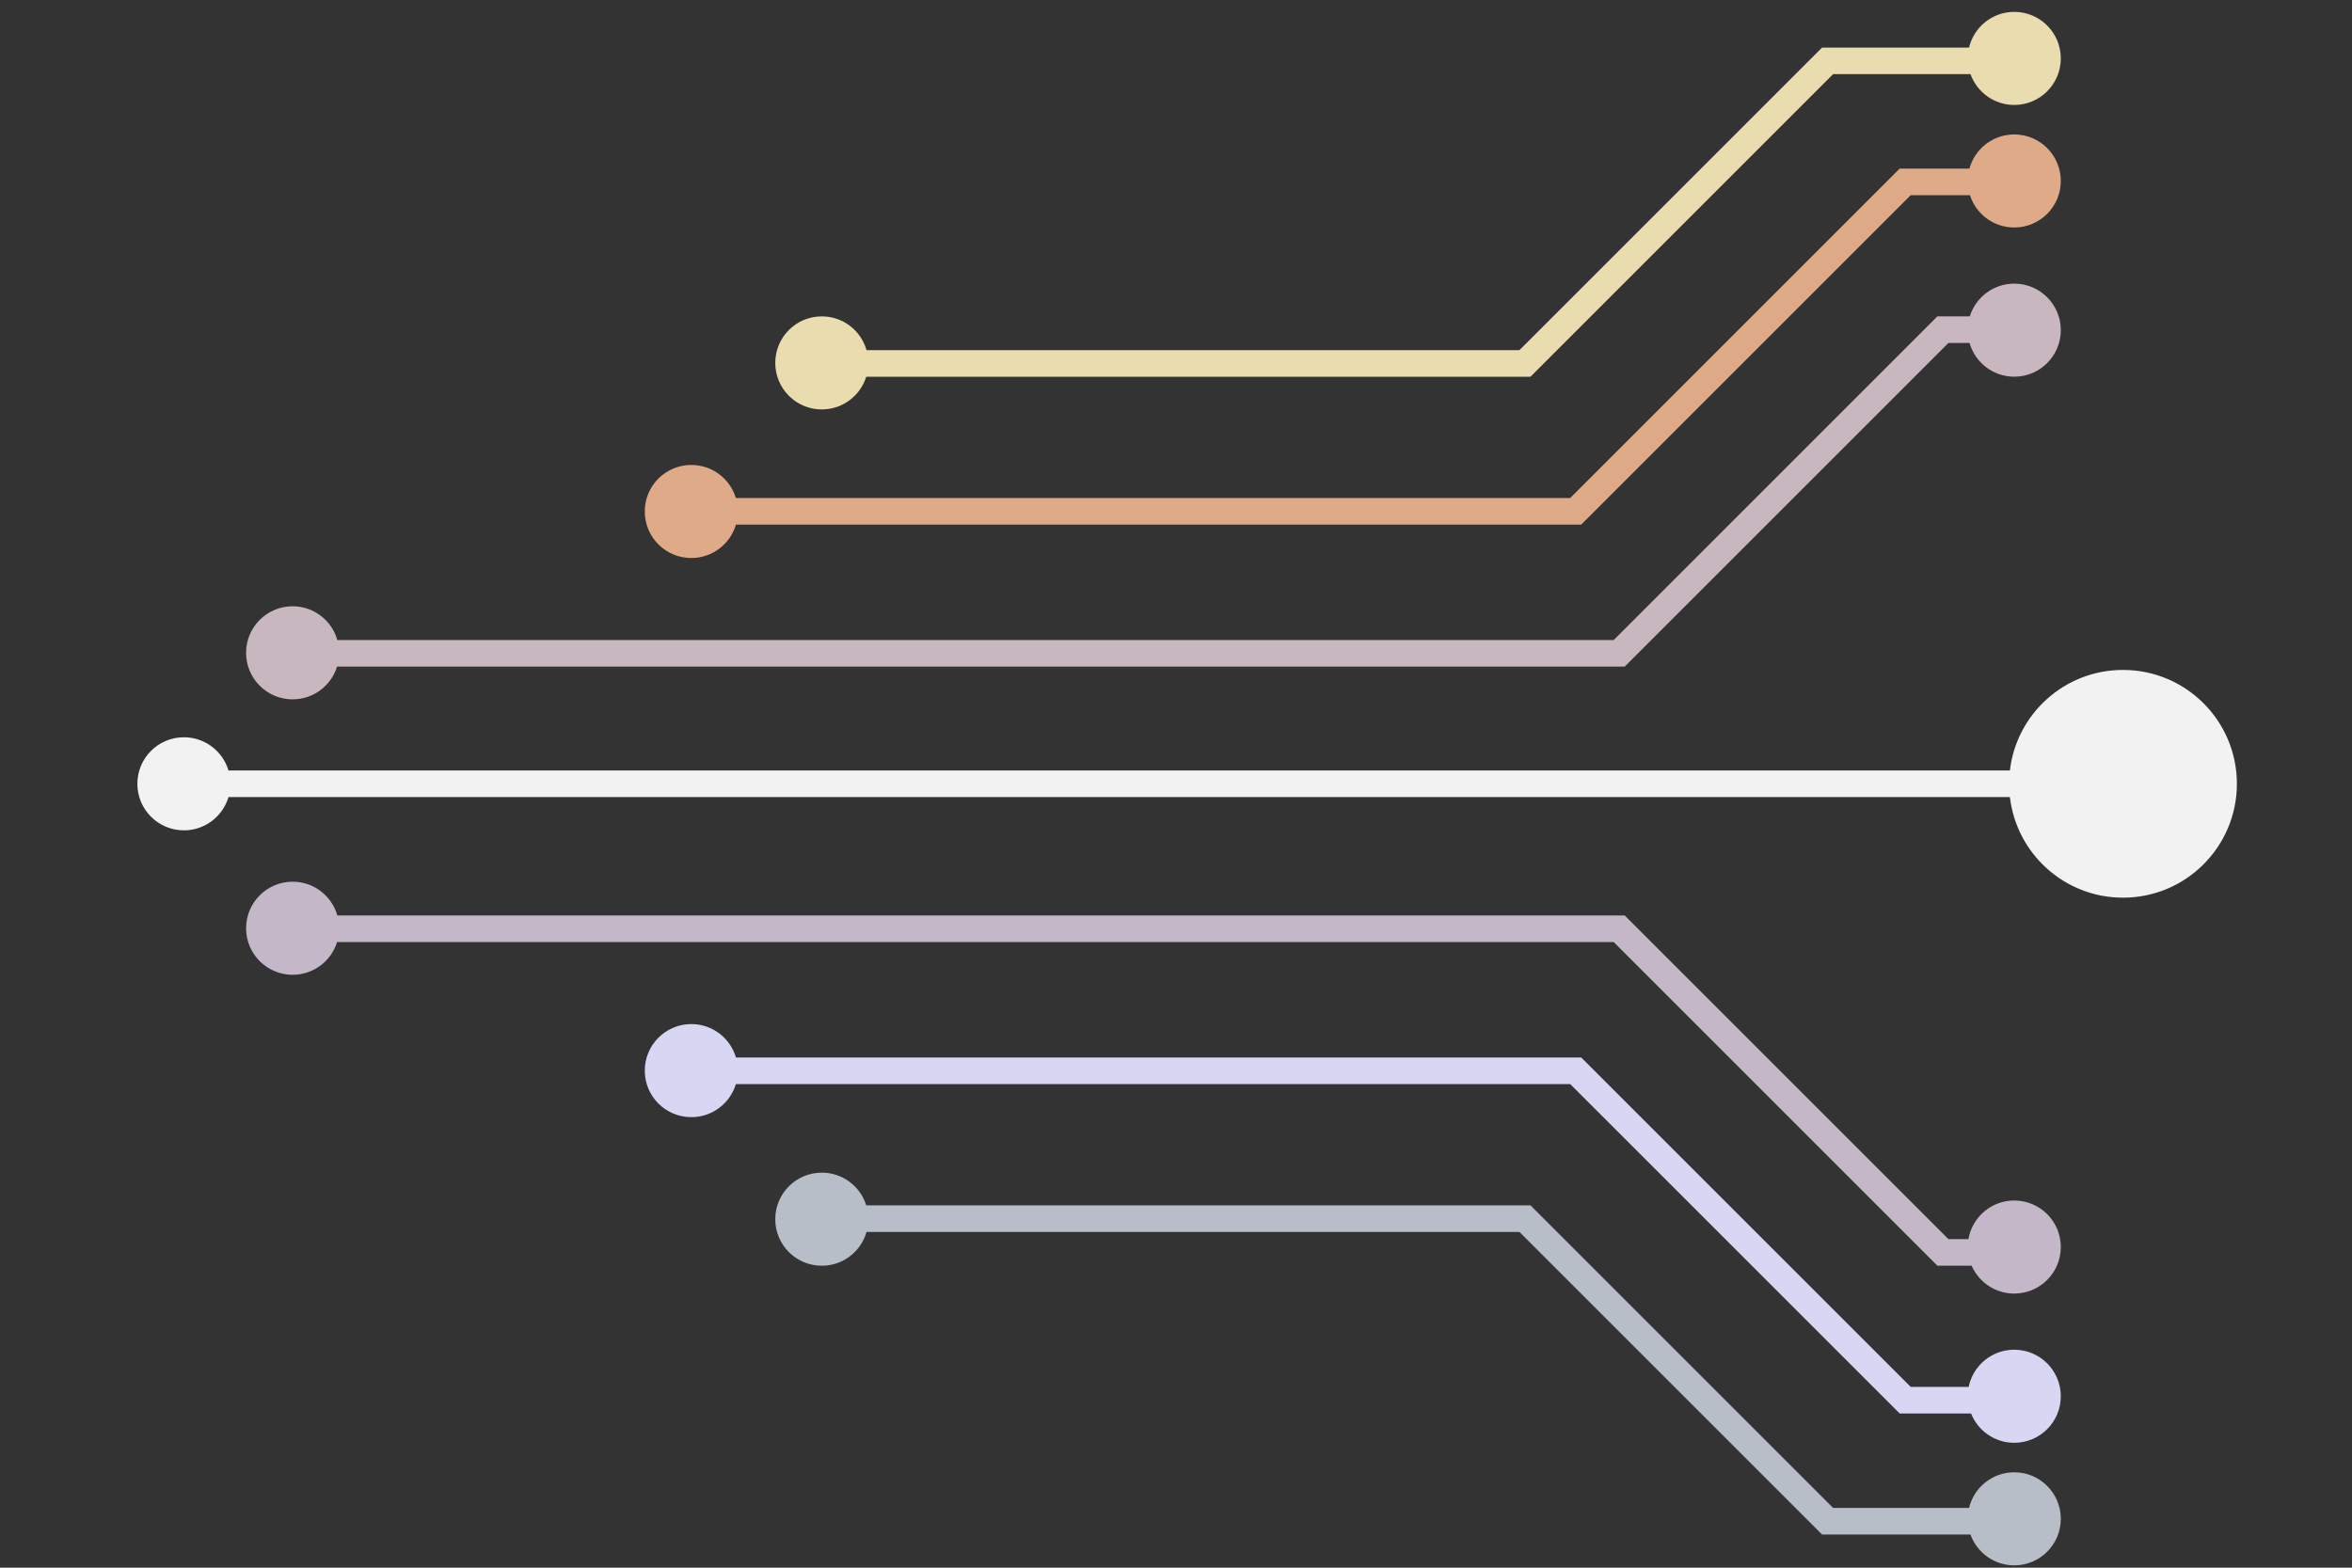 <?xml version="1.0" encoding="UTF-8" standalone="no"?>
<svg
   xmlns:dc="http://purl.org/dc/elements/1.1/"
   xmlns:cc="http://creativecommons.org/ns#"
   xmlns:rdf="http://www.w3.org/1999/02/22-rdf-syntax-ns#"
   xmlns:svg="http://www.w3.org/2000/svg"
   xmlns="http://www.w3.org/2000/svg"
   xmlns:sodipodi="http://sodipodi.sourceforge.net/DTD/sodipodi-0.dtd"
   xmlns:inkscape="http://www.inkscape.org/namespaces/inkscape"
   version="1.1"
   id="svg2"
   xml:space="preserve"
   width="150"
   height="100"
   viewBox="0 0 150 100"
   sodipodi:docname="circuitboard3.svg"
   inkscape:version="1.0.1 (3bc2e813f5, 2020-09-07)"><rect x="0" y="0" width="150" height="100" fill="#333333" stroke="none"/><defs
     id="defs6" /><sodipodi:namedview
     pagecolor="#ffffff"
     bordercolor="#666666"
     borderopacity="1"
     objecttolerance="10"
     gridtolerance="10"
     guidetolerance="10"
     inkscape:pageopacity="0"
     inkscape:pageshadow="2"
     inkscape:window-width="2048"
     inkscape:window-height="1089"
     id="namedview4"
     inkscape:document-rotation="0"
     showgrid="false"
     inkscape:zoom="6.5640004"
     inkscape:cx="91.076625"
     inkscape:cy="37.990393"
     inkscape:window-x="-8"
     inkscape:window-y="1072"
     inkscape:window-maximized="1"
     inkscape:current-layer="g10" /><g
     id="g10"
     inkscape:groupmode="layer"
     inkscape:label="ink_ext_XXXXXX"
     transform="matrix(1.333,0,0,-1.333,0,1066.667)"><path
       d="m 101.571,768.142 c -2.794,0 -5.096,-2.103 -5.411,-4.813 H 10.932 c -0.274,0.92 -1.125,1.591 -2.133,1.591 -1.23,0 -2.227,-0.997 -2.227,-2.227 0,-1.23 0.997,-2.227 2.227,-2.227 1.009,0 1.859,0.671 2.133,1.591 h 85.229 c 0.315,-2.709 2.617,-4.813 5.411,-4.813 3.009,0 5.449,2.44 5.449,5.449 0,3.009 -2.439,5.449 -5.449,5.449"
       style="fill:#f2f2f2;fill-opacity:1;fill-rule:nonzero;stroke:none;stroke-width:0.021"
       id="path14" /><path
       d="m 39.318,780.608 c 0.999,0 1.845,0.659 2.127,1.565 h 31.778 l 14.479,14.479 h 6.574 c 0.309,-0.859 1.128,-1.474 2.093,-1.474 1.23,0 2.227,0.997 2.227,2.227 0,1.23 -0.997,2.227 -2.227,2.227 -1.051,0 -1.929,-0.729 -2.163,-1.708 H 87.175 L 72.696,783.445 H 41.458 c -0.266,0.933 -1.122,1.616 -2.14,1.616 -1.23,0 -2.227,-0.997 -2.227,-2.227 0,-1.23 0.997,-2.227 2.227,-2.227"
       style="fill:#e9ddaf;fill-opacity:1;fill-rule:nonzero;stroke:none;stroke-width:0.021"
       id="path16" /><path
       d="m 33.075,773.498 c 1.011,0 1.864,0.675 2.135,1.598 h 40.44 l 15.764,15.764 h 2.835 c 0.288,-0.897 1.128,-1.546 2.12,-1.546 1.23,0 2.227,0.997 2.227,2.227 0,1.23 -0.997,2.226 -2.227,2.226 -1.025,0 -1.885,-0.693 -2.145,-1.635 H 90.887 L 75.123,776.368 H 35.207 c -0.276,0.916 -1.126,1.583 -2.132,1.583 -1.23,0 -2.227,-0.997 -2.227,-2.227 0,-1.23 0.997,-2.227 2.227,-2.227"
       style="fill:#deaa87;fill-opacity:1;fill-rule:nonzero;stroke:none;stroke-width:0.021"
       id="path18" /><path
       d="m 14,766.735 c 1,0 1.845,0.659 2.127,1.566 h 61.604 l 15.489,15.489 h 1.009 c 0.266,-0.933 1.122,-1.616 2.14,-1.616 1.23,0 2.227,0.997 2.227,2.227 0,1.23 -0.997,2.227 -2.227,2.227 -0.999,0 -1.845,-0.659 -2.127,-1.565 H 92.693 L 77.204,769.572 H 16.14 c -0.266,0.932 -1.122,1.616 -2.14,1.616 -1.23,0 -2.227,-0.997 -2.227,-2.227 0,-1.23 0.997,-2.227 2.227,-2.227"
       style="fill:#c8b7be;fill-opacity:1;fill-rule:nonzero;stroke:none;stroke-width:0.021"
       id="path20" /><path
       d="m 96.369,729.747 c -1.05,0 -1.928,-0.728 -2.163,-1.706 h -6.504 l -14.293,14.293 -0.186,0.186 h -31.778 c -0.282,0.907 -1.127,1.565 -2.127,1.565 -1.23,0 -2.227,-0.997 -2.227,-2.227 0,-1.23 0.997,-2.227 2.227,-2.227 1.018,0 1.874,0.684 2.14,1.616 h 31.238 l 14.293,-14.293 0.186,-0.186 h 7.1 c 0.309,-0.859 1.128,-1.475 2.094,-1.475 1.23,0 2.227,0.997 2.227,2.227 0,1.23 -0.997,2.227 -2.227,2.227"
       style="fill:#b7bec8;fill-opacity:1;fill-rule:nonzero;stroke:none;stroke-width:0.021"
       id="path22" /><path
       d="m 96.369,735.613 c -1.076,0 -1.974,-0.764 -2.181,-1.779 H 91.414 l -15.578,15.577 -0.186,0.186 H 35.211 c -0.271,0.923 -1.124,1.598 -2.135,1.598 -1.23,0 -2.227,-0.997 -2.227,-2.227 0,-1.23 0.997,-2.227 2.227,-2.227 1.006,0 1.855,0.667 2.132,1.583 h 39.916 l 15.578,-15.577 0.186,-0.186 h 3.414 c 0.328,-0.822 1.129,-1.403 2.067,-1.403 1.23,0 2.227,0.997 2.227,2.227 0,1.23 -0.997,2.227 -2.227,2.227"
       style="fill:#d7d7f4;fill-opacity:1;fill-rule:nonzero;stroke:none;stroke-width:0.021"
       id="path24" /><path
       d="m 96.369,742.753 c -1.1,0 -2.012,-0.799 -2.192,-1.848 h -0.957 l -15.303,15.302 -0.186,0.186 H 16.14 c -0.266,0.932 -1.122,1.615 -2.139,1.615 -1.23,0 -2.227,-0.997 -2.227,-2.227 0,-1.23 0.997,-2.227 2.227,-2.227 1,0 1.846,0.659 2.127,1.567 h 61.077 l 15.302,-15.303 0.186,-0.186 h 1.637 c 0.344,-0.785 1.127,-1.333 2.039,-1.333 1.23,0 2.227,0.997 2.227,2.227 0,1.23 -0.997,2.227 -2.227,2.227"
       style="fill:#c4b7c8;fill-opacity:1;fill-rule:nonzero;stroke:none;stroke-width:0.021"
       id="path26" /></g></svg>
